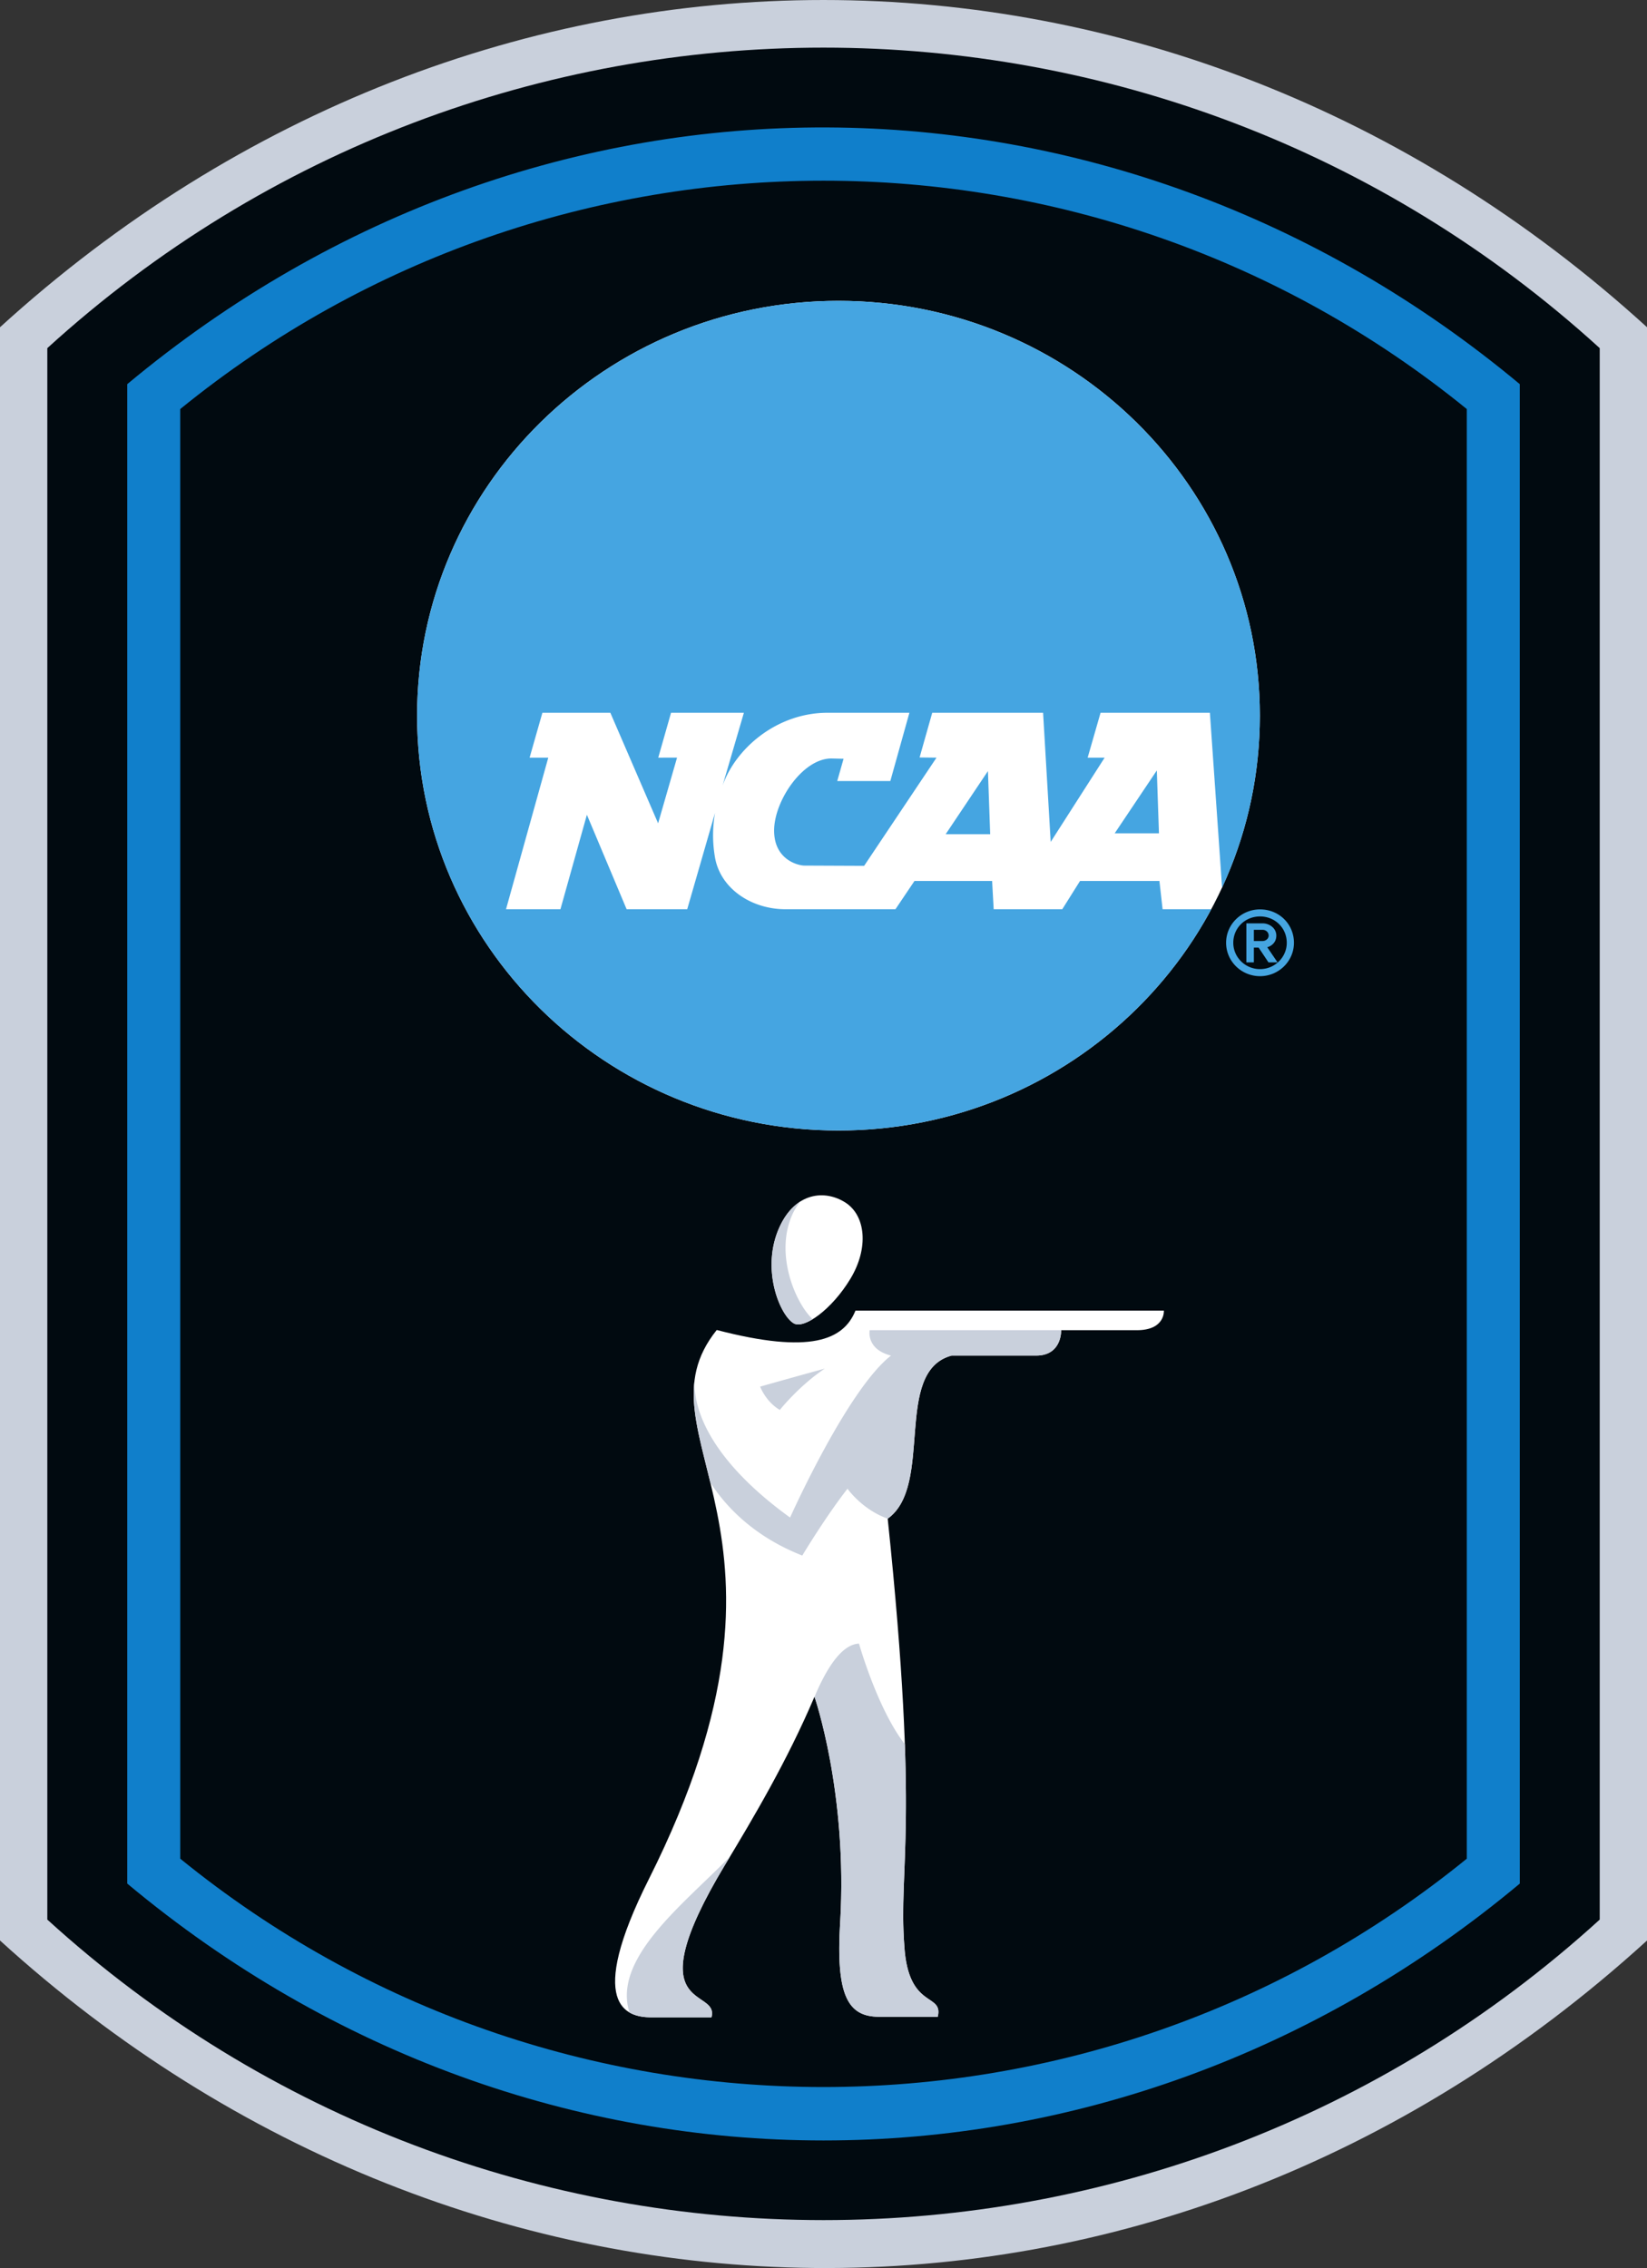 <svg width="244.04" height="336" xmlns="http://www.w3.org/2000/svg"><rect width="100%" height="100%" fill="#333333" stroke="none"/><path d="M0 48.479v238.996c69.282 63.092 171.252 66.289 244.044.001l.001-57.07V48.48C173.067-16.157 70.976-16.161.001 48.479" fill="#c9d0dc"/><path d="M237.035 51.576c-65.186-59.361-164.84-59.361-230.025 0v232.801c65.185 59.363 164.84 59.363 230.025.002V51.576" fill="#010a10"/><path d="M26.708 275.356c55.467 45.108 135.161 45.104 190.63 0l-.002-214.757C161.871 15.49 82.174 15.493 26.706 60.6zm-7.853 3.69L18.854 56.91C80.41 5.6 165.079 6.804 225.189 56.909l.003 222.136c-60.779 50.74-145.559 50.74-206.337 0" fill="#107fcb"/><path d="M186.675 106.024c0 33.94-27.954 61.455-62.436 61.455s-62.436-27.515-62.436-61.455 27.954-61.455 62.436-61.455 62.436 27.515 62.436 61.455" fill="#fff"/><path d="M140.125 123.58h6.592l-.333-9.348zm25.042-.127h6.558l-.317-9.313zm7.097 11.244h7.213C169.01 154.195 148.2 167.48 124.24 167.48c-34.482 0-62.436-27.515-62.436-61.455s27.954-61.455 62.436-61.455c34.484 0 62.436 27.515 62.436 61.455 0 9.085-2.003 17.71-5.598 25.47l-1.805-25.9h-16.201l-1.912 6.649h2.517l-7.993 12.484-1.127-19.134h-16.427l-1.872 6.619 2.507.03-10.725 16.027-8.838-.038c-.925 0-4.5-.844-4.5-5.192 0-4.359 4.215-10.676 8.492-10.676l1.8.042-.938 3.298h7.867l2.825-10.11h-12.125c-7.536 0-13.625 5.3-15.55 10.767l3.15-10.767H99.43l-1.896 6.65 2.787-.007-2.807 9.733-7.077-16.376h-10.07l-1.895 6.65h2.767l-6.261 22.454h8.064s3.118-11.134 3.92-13.992c1.14 2.704 5.886 13.992 5.886 13.992h8.979l4.119-14.269a19.187 19.187 0 00-.013 6.545c.788 4.672 5.412 7.724 10.448 7.724h16.301l2.817-4.185h11.504l.233 4.185h10.164l2.63-4.185h11.766l.467 4.185M190.664 139.67c0 2.15-1.777 3.9-3.963 3.9s-3.962-1.75-3.962-3.9c0-2.189 1.738-3.903 3.962-3.903 2.222 0 3.963 1.714 3.963 3.902m-3.963-4.946c-2.772 0-5.026 2.218-5.026 4.946 0 2.728 2.254 4.947 5.026 4.947s5.026-2.219 5.026-4.947c0-2.773-2.207-4.946-5.026-4.946" fill="#45a5e1"/><path d="M187.985 138.6c0 .483-.461.808-.892.808h-1.305v-1.661h1.305c.43 0 .892.325.892.853m1.131 0c0-1.119-1.05-1.81-2.023-1.81h-2.416v5.78h1.111v-2.182h.708l1.455 2.183h1.345l-1.525-2.242c.478-.12 1.345-.597 1.345-1.729" fill="#45a5e1"/><path d="M138.95 298.775h-8.71c-4.685 0-6.39-3.287-5.754-13.948 1.145-19.182-3.801-33.467-3.801-33.467-4.072 9.568-9.063 17.955-13.239 24.883-13.53 22.45-.792 18.054-2.025 22.614h-8.956c-3.7 0-9.697-1.808-.31-20.501 26.225-52.219-2.67-65.453 10.046-81.324 13.96 3.636 18.798 1.45 20.555-2.865h45.7s.215 2.896-4.007 2.896h-11.217s.155 3.76-3.697 3.76h-12.532c-8.731 2.342-2.568 19.23-9.47 24.16 4.786 45.77 1.56 51.353 2.466 63.35.594 9.456 5.813 6.827 4.95 10.442m-13.697-120.631c-3.019-1.923-7.374-1.532-9.736 3.61-2.826 6.153.006 13.038 2.075 14.285 1.537.925 5.676-2.044 8.424-6.606 2.747-4.561 2.255-9.366-.763-11.289" fill="#fff"/><path d="M112.632 205.424c4.766-1.356 9.573-2.67 9.573-2.67-3.862 2.589-6.657 6.122-6.657 6.122-2.095-1.233-2.916-3.452-2.916-3.452m16.23-8.361h28.37s.155 3.76-3.697 3.76h-12.532c-8.731 2.342-2.568 19.23-9.471 24.16-3.821-1.358-5.957-4.438-5.957-4.438-3.328 4.272-6.698 9.903-6.698 9.903-7.583-2.97-11.659-7.74-13.629-10.834-1.428-5.911-2.885-10.65-2.34-15.086-.15 6.215 4.646 13.417 14.16 20.29 0 0 8.466-18.942 14.957-23.995-3.739-.944-3.163-3.76-3.163-3.76M117.246 180.3a8.444 8.444 0 011.37-2.312c-1.184.739-2.268 1.95-3.101 3.763-2.826 6.155.007 13.04 2.076 14.285.612.371 1.637.114 2.821-.606-2.421-2.239-5.552-9.254-3.166-15.13M120.69 251.373c.16.47 4.921 14.596 3.796 33.454-.636 10.661 1.068 13.948 5.752 13.948h8.71c.864-3.616-4.353-.986-4.95-10.44-.613-8.111.665-13.292.077-29.938-4.067-5.217-6.795-14.904-6.795-14.904-1.478.062-3.819 1.293-6.59 7.88M93.264 298.135c.996.584 2.185.722 3.2.722h8.957c1.233-4.56-11.504-.164 2.025-22.614.241-.4.486-.804.732-1.215-6.753 6.974-17.468 15.03-14.914 23.107" fill="#c9d0dc"/></svg>